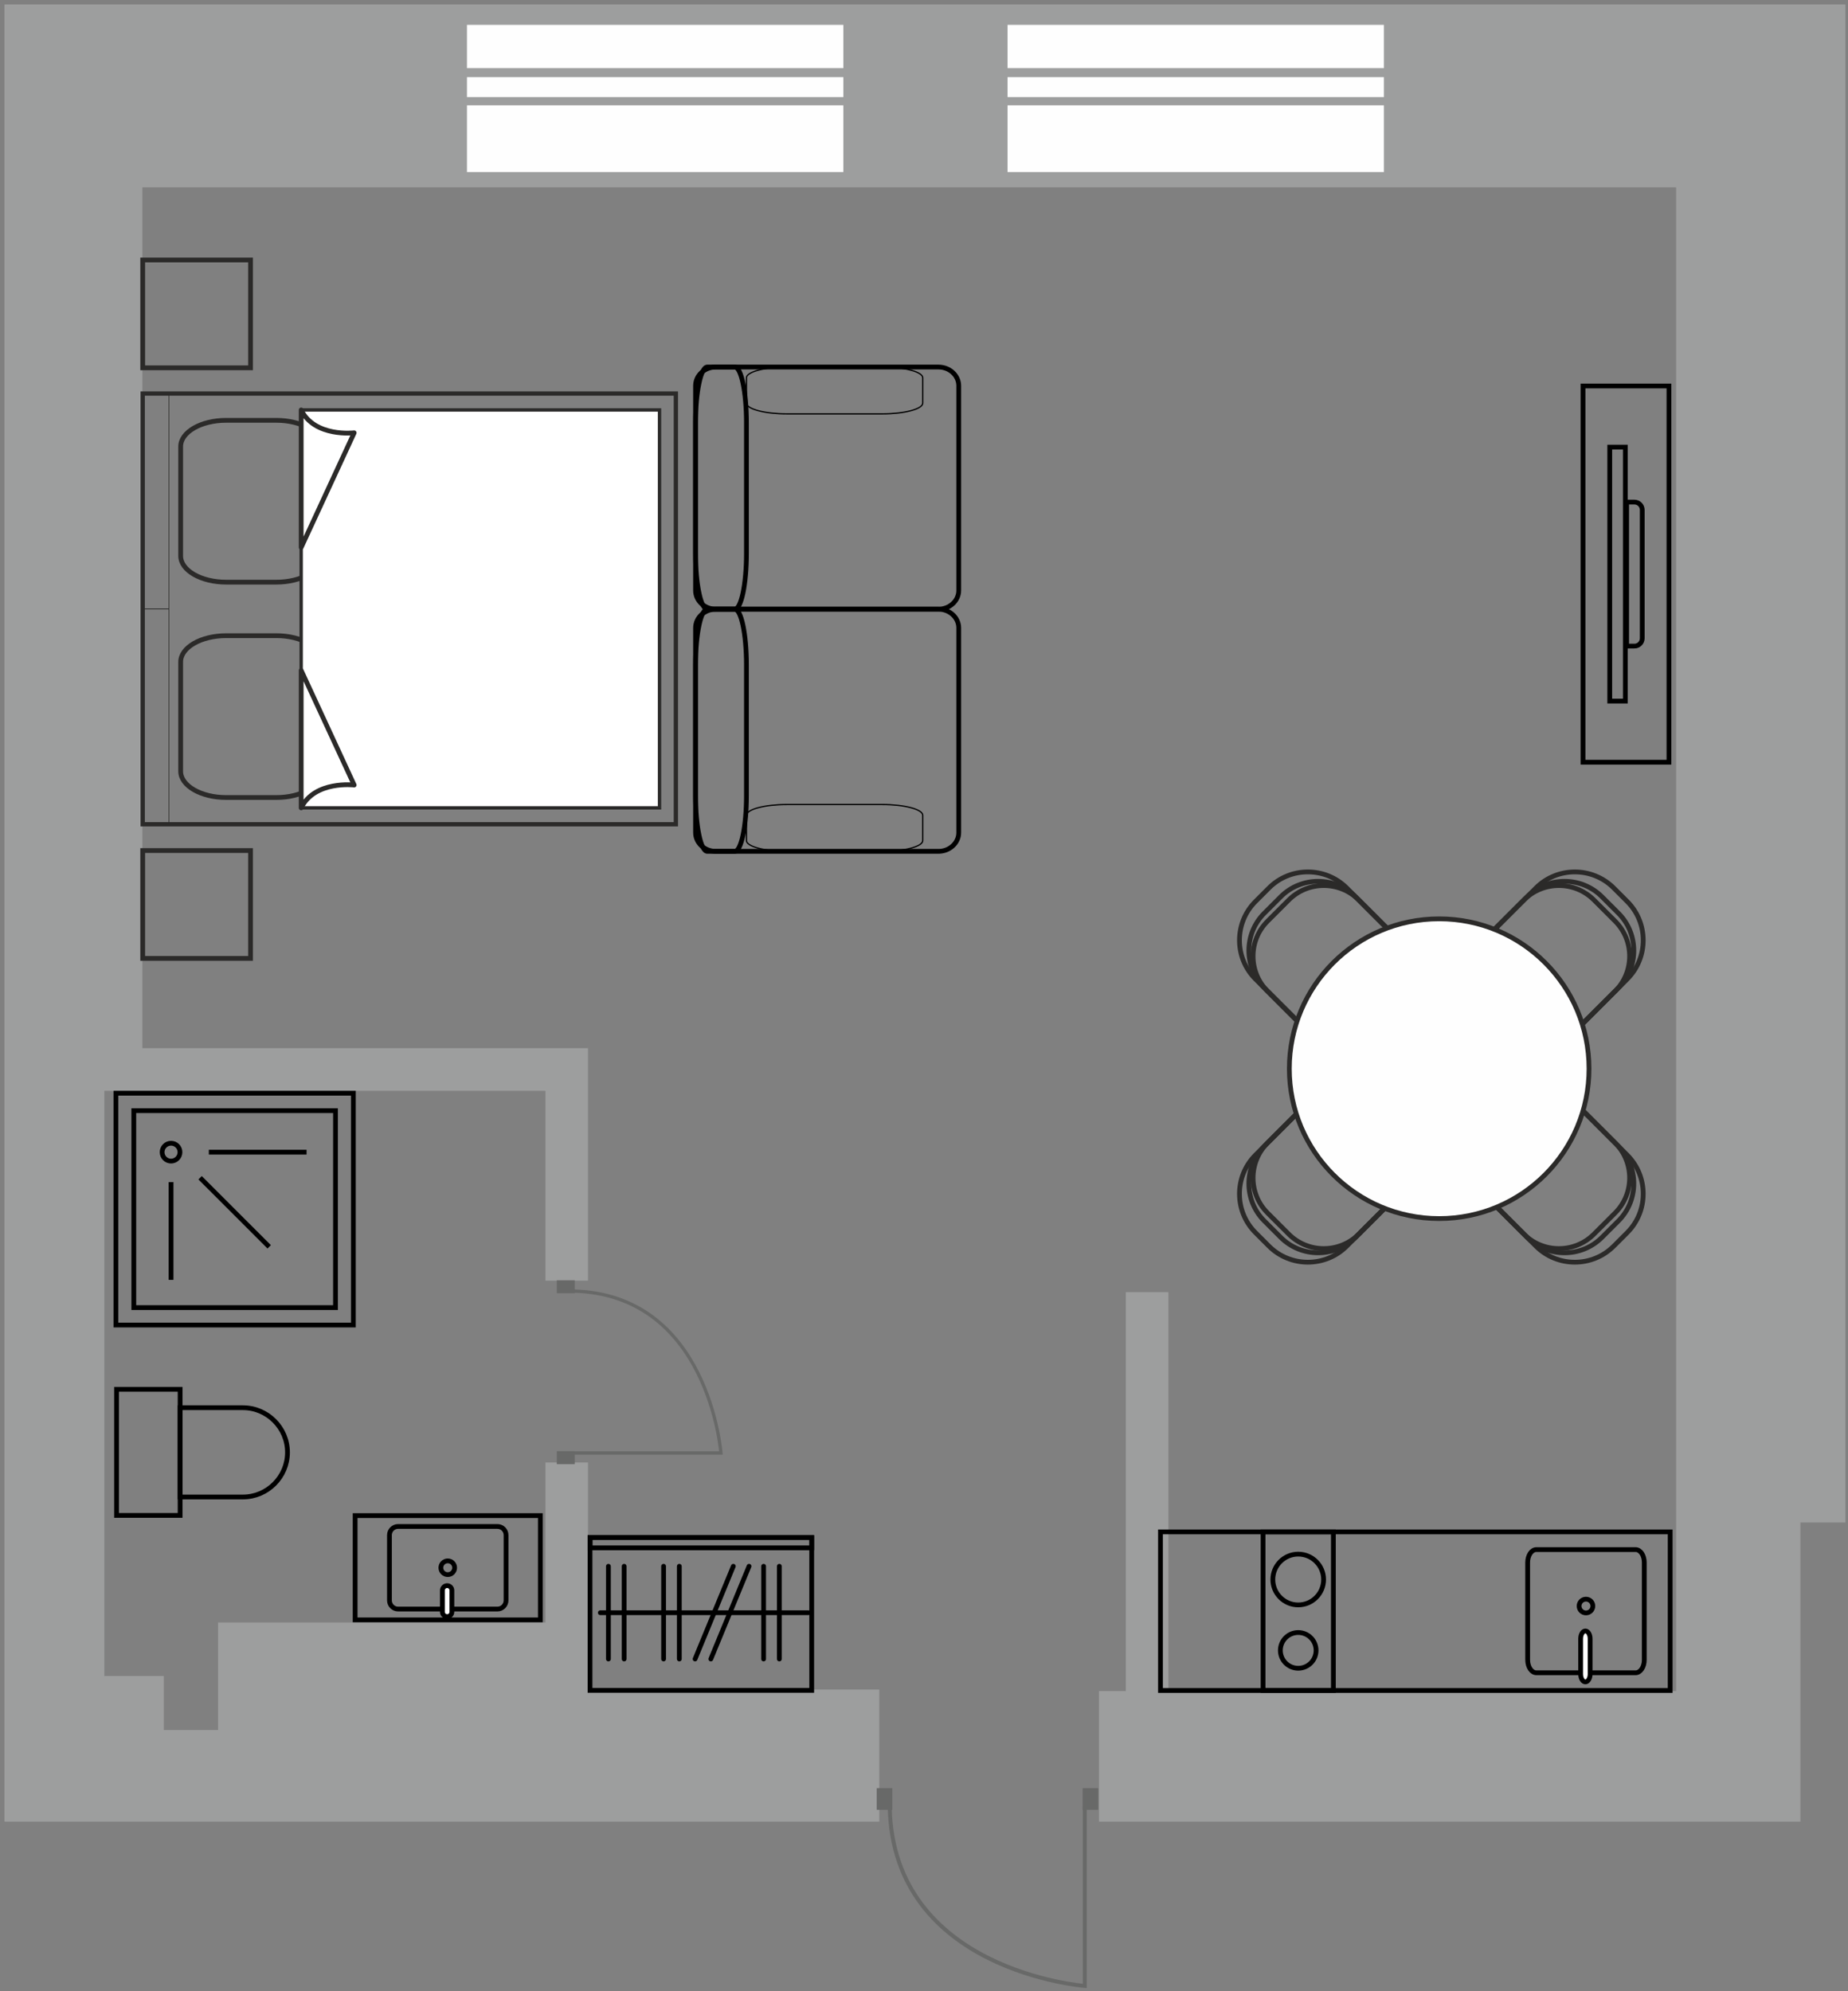 <?xml version="1.0" encoding="UTF-8"?>
<svg xmlns="http://www.w3.org/2000/svg" width="207" height="223" viewBox="0 0 207 223" fill="none">
  <rect x="0" y="0" width="207" height="223" fill="#808080" stroke="none"/>
  <g clip-path="url(#clip0_285_3440)">
    <path fill-rule="evenodd" clip-rule="evenodd" d="M18.349 193.754H24.43V181.705H61.093V163.791H65.866V189.218H98.492V204.012H0.5V186.194V20.98V0.5H6.995H187.75H206.71V20.98V170.514H201.668V197.874V204.012H150.642H136.87H123.099V199.801V194.924V189.391H126.105V144.715H130.878V189.391H150.781H164.068H187.75V180.112V170.128V134.666V118.96V20.98H15.95V117.391H65.866V122.165V143.427H61.093V122.165H11.687V172.126V182.868V187.704H18.349V193.754Z" fill="#9D9E9E"></path>
    <path d="M186.945 43.229H177.319V85.363H186.945V43.229Z" stroke="black" stroke-width="0.534" stroke-miterlimit="22.926"></path>
    <path d="M182.062 50.076H180.312V78.517H182.062V50.076Z" stroke="black" stroke-width="0.534" stroke-miterlimit="22.926"></path>
    <path fill-rule="evenodd" clip-rule="evenodd" d="M183.077 72.36H182.202V56.231H183.077C183.558 56.231 183.952 56.625 183.952 57.106V71.486C183.952 71.967 183.558 72.361 183.077 72.361V72.36Z" stroke="black" stroke-width="0.534" stroke-miterlimit="22.926"></path>
    <path d="M105.112 68.226H80.189C78.93 68.226 77.91 69.164 77.91 70.322V93.25C77.91 94.407 78.93 95.346 80.189 95.346H105.112C106.37 95.346 107.39 94.407 107.39 93.25V70.322C107.39 69.164 106.37 68.226 105.112 68.226Z" stroke="black" stroke-width="0.534" stroke-miterlimit="22.926"></path>
    <path d="M105.112 41.106H80.189C78.93 41.106 77.91 42.045 77.91 43.203V66.13C77.91 67.288 78.93 68.226 80.189 68.226H105.112C106.37 68.226 107.39 67.288 107.39 66.13V43.203C107.39 42.045 106.37 41.106 105.112 41.106Z" stroke="black" stroke-width="0.534" stroke-miterlimit="22.926"></path>
    <path d="M82.299 68.226H79.223C78.498 68.226 77.91 71.021 77.91 74.47V89.102C77.91 92.55 78.498 95.346 79.223 95.346H82.299C83.024 95.346 83.612 92.55 83.612 89.102V74.47C83.612 71.021 83.024 68.226 82.299 68.226Z" stroke="black" stroke-width="0.534" stroke-miterlimit="22.926"></path>
    <path d="M82.299 41.106H79.223C78.498 41.106 77.91 43.902 77.91 47.35V61.983C77.91 65.431 78.498 68.226 79.223 68.226H82.299C83.024 68.226 83.612 65.431 83.612 61.983V47.35C83.612 43.902 83.024 41.106 82.299 41.106Z" stroke="black" stroke-width="0.534" stroke-miterlimit="22.926"></path>
    <path d="M83.612 94.138L83.612 91.308C83.612 90.641 85.647 90.101 88.159 90.101L98.815 90.101C101.326 90.101 103.362 90.641 103.362 91.308L103.362 94.138C103.362 94.805 101.326 95.346 98.815 95.346L88.159 95.346C85.647 95.346 83.612 94.805 83.612 94.138Z" stroke="black" stroke-width="0.141" stroke-miterlimit="22.926"></path>
    <path d="M83.612 45.143L83.612 42.313C83.612 41.646 85.647 41.106 88.159 41.106L98.815 41.106C101.326 41.106 103.362 41.646 103.362 42.313L103.362 45.143C103.362 45.81 101.326 46.351 98.815 46.351L88.159 46.351C85.647 46.351 83.612 45.81 83.612 45.143Z" stroke="black" stroke-width="0.141" stroke-miterlimit="22.926"></path>
    <path d="M15.984 92.315L15.984 44.076L75.706 44.076L75.706 92.315L15.984 92.315Z" stroke="#2B2A29" stroke-width="0.478" stroke-miterlimit="22.926"></path>
    <path d="M15.984 68.196L15.984 44.076L18.923 44.076L18.923 68.196L15.984 68.196Z" stroke="#2B2A29" stroke-width="0.075" stroke-miterlimit="22.926"></path>
    <path d="M15.984 92.315L15.984 68.195L18.923 68.195L18.923 92.315L15.984 92.315Z" stroke="#2B2A29" stroke-width="0.075" stroke-miterlimit="22.926"></path>
    <path d="M30.958 47.074H25.332C22.518 47.074 20.237 48.389 20.237 50.011V62.26C20.237 63.883 22.518 65.198 25.332 65.198H30.958C33.772 65.198 36.053 63.883 36.053 62.26V50.011C36.053 48.389 33.772 47.074 30.958 47.074Z" stroke="#2B2A29" stroke-width="0.534" stroke-miterlimit="22.926"></path>
    <path d="M30.958 71.193H25.332C22.518 71.193 20.237 72.508 20.237 74.131V86.379C20.237 88.002 22.518 89.317 25.332 89.317H30.958C33.772 89.317 36.053 88.002 36.053 86.379V74.131C36.053 72.508 33.772 71.193 30.958 71.193Z" stroke="#2B2A29" stroke-width="0.534" stroke-miterlimit="22.926"></path>
    <path d="M33.736 90.476L33.736 45.914L73.873 45.914L73.873 90.476L33.736 90.476Z" fill="white" stroke="#2B2A29" stroke-width="0.377" stroke-miterlimit="22.926"></path>
    <path fill-rule="evenodd" clip-rule="evenodd" d="M33.736 45.914V61.31L39.673 48.473C39.673 48.473 35.25 49.006 33.736 45.914Z" fill="white" stroke="#2B2A29" stroke-width="0.534" stroke-miterlimit="22.926" stroke-linecap="round" stroke-linejoin="round"></path>
    <path fill-rule="evenodd" clip-rule="evenodd" d="M33.736 90.477V75.081L39.673 87.918C39.673 87.918 35.25 87.385 33.736 90.477Z" fill="white" stroke="#2B2A29" stroke-width="0.534" stroke-miterlimit="22.926" stroke-linecap="round" stroke-linejoin="round"></path>
    <path d="M28.064 29.115H15.984V41.194H28.064V29.115Z" stroke="#2B2A29" stroke-width="0.534" stroke-miterlimit="22.926"></path>
    <path d="M28.064 95.256H15.984V107.336H28.064V95.256Z" stroke="#2B2A29" stroke-width="0.534" stroke-miterlimit="22.926"></path>
    <path d="M187.08 171.563H129.989V189.324H187.08V171.563Z" stroke="black" stroke-width="0.534" stroke-miterlimit="22.926"></path>
    <path d="M149.355 171.563H141.48V189.324H149.355V171.563Z" stroke="black" stroke-width="0.534" stroke-miterlimit="22.926"></path>
    <path d="M145.417 179.741C146.988 179.741 148.261 178.468 148.261 176.897C148.261 175.327 146.988 174.053 145.417 174.053C143.847 174.053 142.574 175.327 142.574 176.897C142.574 178.468 143.847 179.741 145.417 179.741Z" stroke="black" stroke-width="0.534" stroke-miterlimit="22.926"></path>
    <path d="M145.417 186.834C146.522 186.834 147.418 185.939 147.418 184.834C147.418 183.729 146.522 182.834 145.417 182.834C144.313 182.834 143.417 183.729 143.417 184.834C143.417 185.939 144.313 186.834 145.417 186.834Z" stroke="black" stroke-width="0.534" stroke-miterlimit="22.926"></path>
    <path d="M183.212 173.546H172.087C171.552 173.546 171.118 174.193 171.118 174.991V185.896C171.118 186.694 171.552 187.341 172.087 187.341H183.212C183.747 187.341 184.181 186.694 184.181 185.896V174.991C184.181 174.193 183.747 173.546 183.212 173.546Z" stroke="black" stroke-width="0.534" stroke-miterlimit="22.926"></path>
    <path d="M177.649 180.637C178.075 180.637 178.42 180.292 178.42 179.866C178.42 179.44 178.075 179.095 177.649 179.095C177.224 179.095 176.879 179.44 176.879 179.866C176.879 180.292 177.224 180.637 177.649 180.637Z" stroke="black" stroke-width="0.534" stroke-miterlimit="22.926"></path>
    <path d="M177.583 182.657H177.582C177.289 182.657 177.051 183.048 177.051 183.53V187.49C177.051 187.972 177.289 188.363 177.582 188.363H177.583C177.876 188.363 178.114 187.972 178.114 187.49V183.53C178.114 183.048 177.876 182.657 177.583 182.657Z" fill="white" stroke="black" stroke-width="0.534" stroke-miterlimit="22.926"></path>
    <path fill-rule="evenodd" clip-rule="evenodd" d="M145.363 114.387L140.629 109.654C138.238 107.263 138.238 103.351 140.629 100.96L142.142 99.446C144.538 97.051 148.458 97.051 150.853 99.446L155.579 104.172C156.622 105.215 156.622 106.921 155.579 107.964L149.155 114.388C148.112 115.431 146.405 115.431 145.363 114.388V114.387Z" stroke="#2B2A29" stroke-width="0.534" stroke-miterlimit="22.926"></path>
    <path fill-rule="evenodd" clip-rule="evenodd" d="M145.435 114.46L141.613 110.638C139.313 108.338 139.313 104.576 141.613 102.276L143.458 100.43C145.763 98.126 149.533 98.126 151.838 100.43L155.651 104.243C156.654 105.247 156.654 106.888 155.652 107.89L149.082 114.46C148.079 115.463 146.438 115.463 145.435 114.46V114.46Z" stroke="#2B2A29" stroke-width="0.534" stroke-miterlimit="22.926"></path>
    <path fill-rule="evenodd" clip-rule="evenodd" d="M145.552 114.578L141.975 111C139.823 108.849 139.823 105.327 141.975 103.175L144.358 100.793C146.515 98.636 150.043 98.636 152.199 100.793L155.768 104.361C156.706 105.3 156.707 106.835 155.768 107.774L148.964 114.577C148.026 115.515 146.49 115.515 145.552 114.577L145.552 114.578Z" stroke="#2B2A29" stroke-width="0.534" stroke-miterlimit="22.926"></path>
    <path fill-rule="evenodd" clip-rule="evenodd" d="M145.363 124.622L140.629 129.356C138.238 131.746 138.238 135.658 140.629 138.049L142.142 139.563C144.538 141.958 148.458 141.958 150.853 139.563L155.579 134.837C156.622 133.794 156.622 132.088 155.579 131.045L149.155 124.621C148.112 123.578 146.405 123.578 145.363 124.621V124.622Z" stroke="#2B2A29" stroke-width="0.534" stroke-miterlimit="22.926"></path>
    <path fill-rule="evenodd" clip-rule="evenodd" d="M145.435 124.549L141.613 128.372C139.313 130.672 139.313 134.434 141.613 136.734L143.458 138.579C145.763 140.884 149.533 140.884 151.838 138.58L155.651 134.766C156.654 133.763 156.654 132.122 155.652 131.119L149.082 124.55C148.079 123.547 146.438 123.547 145.435 124.55V124.549Z" stroke="#2B2A29" stroke-width="0.534" stroke-miterlimit="22.926"></path>
    <path fill-rule="evenodd" clip-rule="evenodd" d="M145.552 124.432L141.975 128.009C139.823 130.161 139.823 133.683 141.975 135.835L144.358 138.217C146.515 140.374 150.043 140.374 152.199 138.217L155.768 134.648C156.706 133.71 156.707 132.174 155.768 131.236L148.964 124.433C148.026 123.495 146.49 123.495 145.552 124.433L145.552 124.432Z" stroke="#2B2A29" stroke-width="0.534" stroke-miterlimit="22.926"></path>
    <path fill-rule="evenodd" clip-rule="evenodd" d="M177.535 114.387L182.269 109.654C184.66 107.263 184.66 103.351 182.269 100.96L180.755 99.446C178.359 97.051 174.44 97.051 172.045 99.446L167.319 104.172C166.276 105.215 166.276 106.921 167.319 107.964L173.743 114.388C174.786 115.431 176.493 115.431 177.535 114.388V114.387Z" stroke="#2B2A29" stroke-width="0.534" stroke-miterlimit="22.926"></path>
    <path fill-rule="evenodd" clip-rule="evenodd" d="M177.463 114.46L181.285 110.638C183.584 108.338 183.584 104.576 181.285 102.276L179.439 100.43C177.135 98.126 173.364 98.126 171.06 100.43L167.247 104.243C166.243 105.247 166.243 106.888 167.246 107.89L173.816 114.46C174.819 115.463 176.46 115.463 177.463 114.46V114.46Z" stroke="#2B2A29" stroke-width="0.534" stroke-miterlimit="22.926"></path>
    <path fill-rule="evenodd" clip-rule="evenodd" d="M177.346 114.578L180.923 111C183.075 108.849 183.075 105.327 180.923 103.175L178.54 100.793C176.383 98.636 172.855 98.636 170.699 100.793L167.13 104.361C166.192 105.3 166.191 106.835 167.13 107.774L173.933 114.577C174.872 115.515 176.407 115.515 177.346 114.577L177.346 114.578Z" stroke="#2B2A29" stroke-width="0.534" stroke-miterlimit="22.926"></path>
    <path fill-rule="evenodd" clip-rule="evenodd" d="M177.535 124.622L182.269 129.356C184.66 131.746 184.66 135.658 182.269 138.049L180.755 139.563C178.359 141.958 174.44 141.958 172.045 139.563L167.319 134.837C166.276 133.794 166.276 132.088 167.319 131.045L173.743 124.621C174.786 123.578 176.493 123.578 177.535 124.621V124.622Z" stroke="#2B2A29" stroke-width="0.534" stroke-miterlimit="22.926"></path>
    <path fill-rule="evenodd" clip-rule="evenodd" d="M177.463 124.549L181.285 128.372C183.584 130.672 183.584 134.434 181.285 136.734L179.439 138.579C177.135 140.884 173.364 140.884 171.06 138.58L167.247 134.766C166.243 133.763 166.243 132.122 167.246 131.119L173.816 124.55C174.819 123.547 176.46 123.547 177.463 124.55V124.549Z" stroke="#2B2A29" stroke-width="0.534" stroke-miterlimit="22.926"></path>
    <path fill-rule="evenodd" clip-rule="evenodd" d="M177.346 124.432L180.923 128.009C183.075 130.161 183.075 133.683 180.923 135.835L178.54 138.217C176.383 140.374 172.855 140.374 170.699 138.217L167.13 134.648C166.192 133.71 166.191 132.174 167.13 131.236L173.933 124.433C174.872 123.495 176.407 123.495 177.346 124.433L177.346 124.432Z" stroke="#2B2A29" stroke-width="0.534" stroke-miterlimit="22.926"></path>
    <path d="M161.207 136.473C170.477 136.473 177.991 128.959 177.991 119.689C177.991 110.419 170.477 102.904 161.207 102.904C151.937 102.904 144.422 110.419 144.422 119.689C144.422 128.959 151.937 136.473 161.207 136.473Z" fill="#FEFEFE" stroke="#2B2A29" stroke-width="0.534" stroke-miterlimit="22.926"></path>
    <path d="M39.581 122.433H12.986V148.397H39.581V122.433Z" stroke="black" stroke-width="0.534" stroke-miterlimit="22.926"></path>
    <path d="M37.58 124.386H14.988V146.443H37.58V124.386Z" stroke="black" stroke-width="0.534" stroke-miterlimit="22.926"></path>
    <path d="M19.16 130.036C19.712 130.036 20.16 129.588 20.16 129.035C20.16 128.483 19.712 128.035 19.16 128.035C18.607 128.035 18.159 128.483 18.159 129.035C18.159 129.588 18.607 130.036 19.16 130.036Z" stroke="black" stroke-width="0.534" stroke-miterlimit="22.926"></path>
    <path d="M19.16 132.39V143.337" stroke="black" stroke-width="0.534" stroke-miterlimit="22.926"></path>
    <path d="M22.414 131.901L30.154 139.64" stroke="black" stroke-width="0.534" stroke-miterlimit="22.926"></path>
    <path d="M23.394 129.035H34.34" stroke="black" stroke-width="0.534" stroke-miterlimit="22.926"></path>
    <path d="M20.176 155.594H13.057V169.718H20.176V155.594Z" stroke="black" stroke-width="0.534" stroke-miterlimit="22.926"></path>
    <path fill-rule="evenodd" clip-rule="evenodd" d="M27.203 167.655H20.176V157.656H27.203C29.953 157.656 32.203 159.905 32.203 162.655V162.656C32.203 165.406 29.954 167.655 27.203 167.655Z" stroke="black" stroke-width="0.534" stroke-miterlimit="22.926"></path>
    <path d="M60.529 169.739H39.779V181.417H60.529V169.739Z" stroke="black" stroke-width="0.534" stroke-miterlimit="22.926"></path>
    <path d="M55.717 170.954H44.591C44.056 170.954 43.623 171.387 43.623 171.922V179.235C43.623 179.77 44.056 180.204 44.591 180.204H55.717C56.252 180.204 56.685 179.77 56.685 179.235V171.922C56.685 171.387 56.252 170.954 55.717 170.954Z" stroke="black" stroke-width="0.534" stroke-miterlimit="22.926"></path>
    <path d="M50.154 176.349C50.58 176.349 50.925 176.004 50.925 175.578C50.925 175.152 50.58 174.807 50.154 174.807C49.728 174.807 49.383 175.152 49.383 175.578C49.383 176.004 49.728 176.349 50.154 176.349Z" stroke="black" stroke-width="0.534" stroke-miterlimit="22.926"></path>
    <path d="M50.087 177.583H50.086C49.793 177.583 49.555 177.821 49.555 178.114V180.521C49.555 180.814 49.793 181.052 50.086 181.052H50.087C50.38 181.052 50.618 180.814 50.618 180.521V178.114C50.618 177.821 50.38 177.583 50.087 177.583Z" fill="white" stroke="black" stroke-width="0.534" stroke-miterlimit="22.926"></path>
    <path d="M90.922 172.203H66.09V189.311H90.922V172.203Z" stroke="black" stroke-width="0.534" stroke-miterlimit="22.926"></path>
    <path d="M90.922 172.203H66.09V173.35H90.922V172.203Z" stroke="black" stroke-width="0.534" stroke-miterlimit="22.926"></path>
    <path d="M69.913 175.412V185.798" stroke="black" stroke-width="0.534" stroke-miterlimit="22.926" stroke-linecap="round" stroke-linejoin="round"></path>
    <path d="M68.15 175.412V185.798" stroke="black" stroke-width="0.534" stroke-miterlimit="22.926" stroke-linecap="round" stroke-linejoin="round"></path>
    <path d="M87.296 175.412V185.798" stroke="black" stroke-width="0.534" stroke-miterlimit="22.926" stroke-linecap="round" stroke-linejoin="round"></path>
    <path d="M85.533 175.412V185.798" stroke="black" stroke-width="0.534" stroke-miterlimit="22.926" stroke-linecap="round" stroke-linejoin="round"></path>
    <path d="M83.903 175.412L79.621 185.798" stroke="black" stroke-width="0.534" stroke-miterlimit="22.926" stroke-linecap="round" stroke-linejoin="round"></path>
    <path d="M82.14 175.412L77.857 185.798" stroke="black" stroke-width="0.534" stroke-miterlimit="22.926" stroke-linecap="round" stroke-linejoin="round"></path>
    <path d="M76.093 175.412V185.798" stroke="black" stroke-width="0.534" stroke-miterlimit="22.926" stroke-linecap="round" stroke-linejoin="round"></path>
    <path d="M74.33 175.412V185.798" stroke="black" stroke-width="0.534" stroke-miterlimit="22.926" stroke-linecap="round" stroke-linejoin="round"></path>
    <path d="M90.537 180.615H67.244" stroke="black" stroke-width="0.534" stroke-miterlimit="22.926" stroke-linecap="round" stroke-linejoin="round"></path>
    <path d="M94.466 8.638H52.306V10.874H94.466V8.638Z" fill="#FEFEFE"></path>
    <path d="M94.466 2.785H52.306V7.631H94.466V2.785Z" fill="#FEFEFE"></path>
    <path d="M94.466 11.794H52.306V19.271H94.466V11.794Z" fill="#FEFEFE"></path>
    <path d="M155.017 8.638H112.857V10.874H155.017V8.638Z" fill="#FEFEFE"></path>
    <path d="M155.017 2.785H112.857V7.631H155.017V2.785Z" fill="#FEFEFE"></path>
    <path d="M155.017 11.794H112.857V19.271H155.017V11.794Z" fill="#FEFEFE"></path>
    <path d="M121.51 202.354V222.413C121.51 222.413 99.996 220.782 99.659 202.354" stroke="#686968" stroke-width="0.443" stroke-miterlimit="22.926"></path>
    <path d="M123.019 200.26H121.267V202.689H123.019V200.26Z" fill="#686968"></path>
    <path d="M99.955 200.26H98.203V202.689H99.955V200.26Z" fill="#686968"></path>
    <path d="M64.105 162.726H80.753C80.753 162.726 79.399 144.87 64.105 144.591" stroke="#686968" stroke-width="0.367" stroke-miterlimit="22.926"></path>
    <path d="M64.382 162.524L64.382 163.979L62.366 163.979L62.366 162.524L64.382 162.524Z" fill="#686968"></path>
    <path d="M64.382 143.382L64.382 144.837L62.366 144.837L62.366 143.382L64.382 143.382Z" fill="#686968"></path>
  </g>
  <defs>
    <clipPath id="clip0_285_3440">
      <rect width="206.21" height="222.152" fill="white" transform="translate(0.5 0.5)"></rect>
    </clipPath>
  </defs>
</svg>
